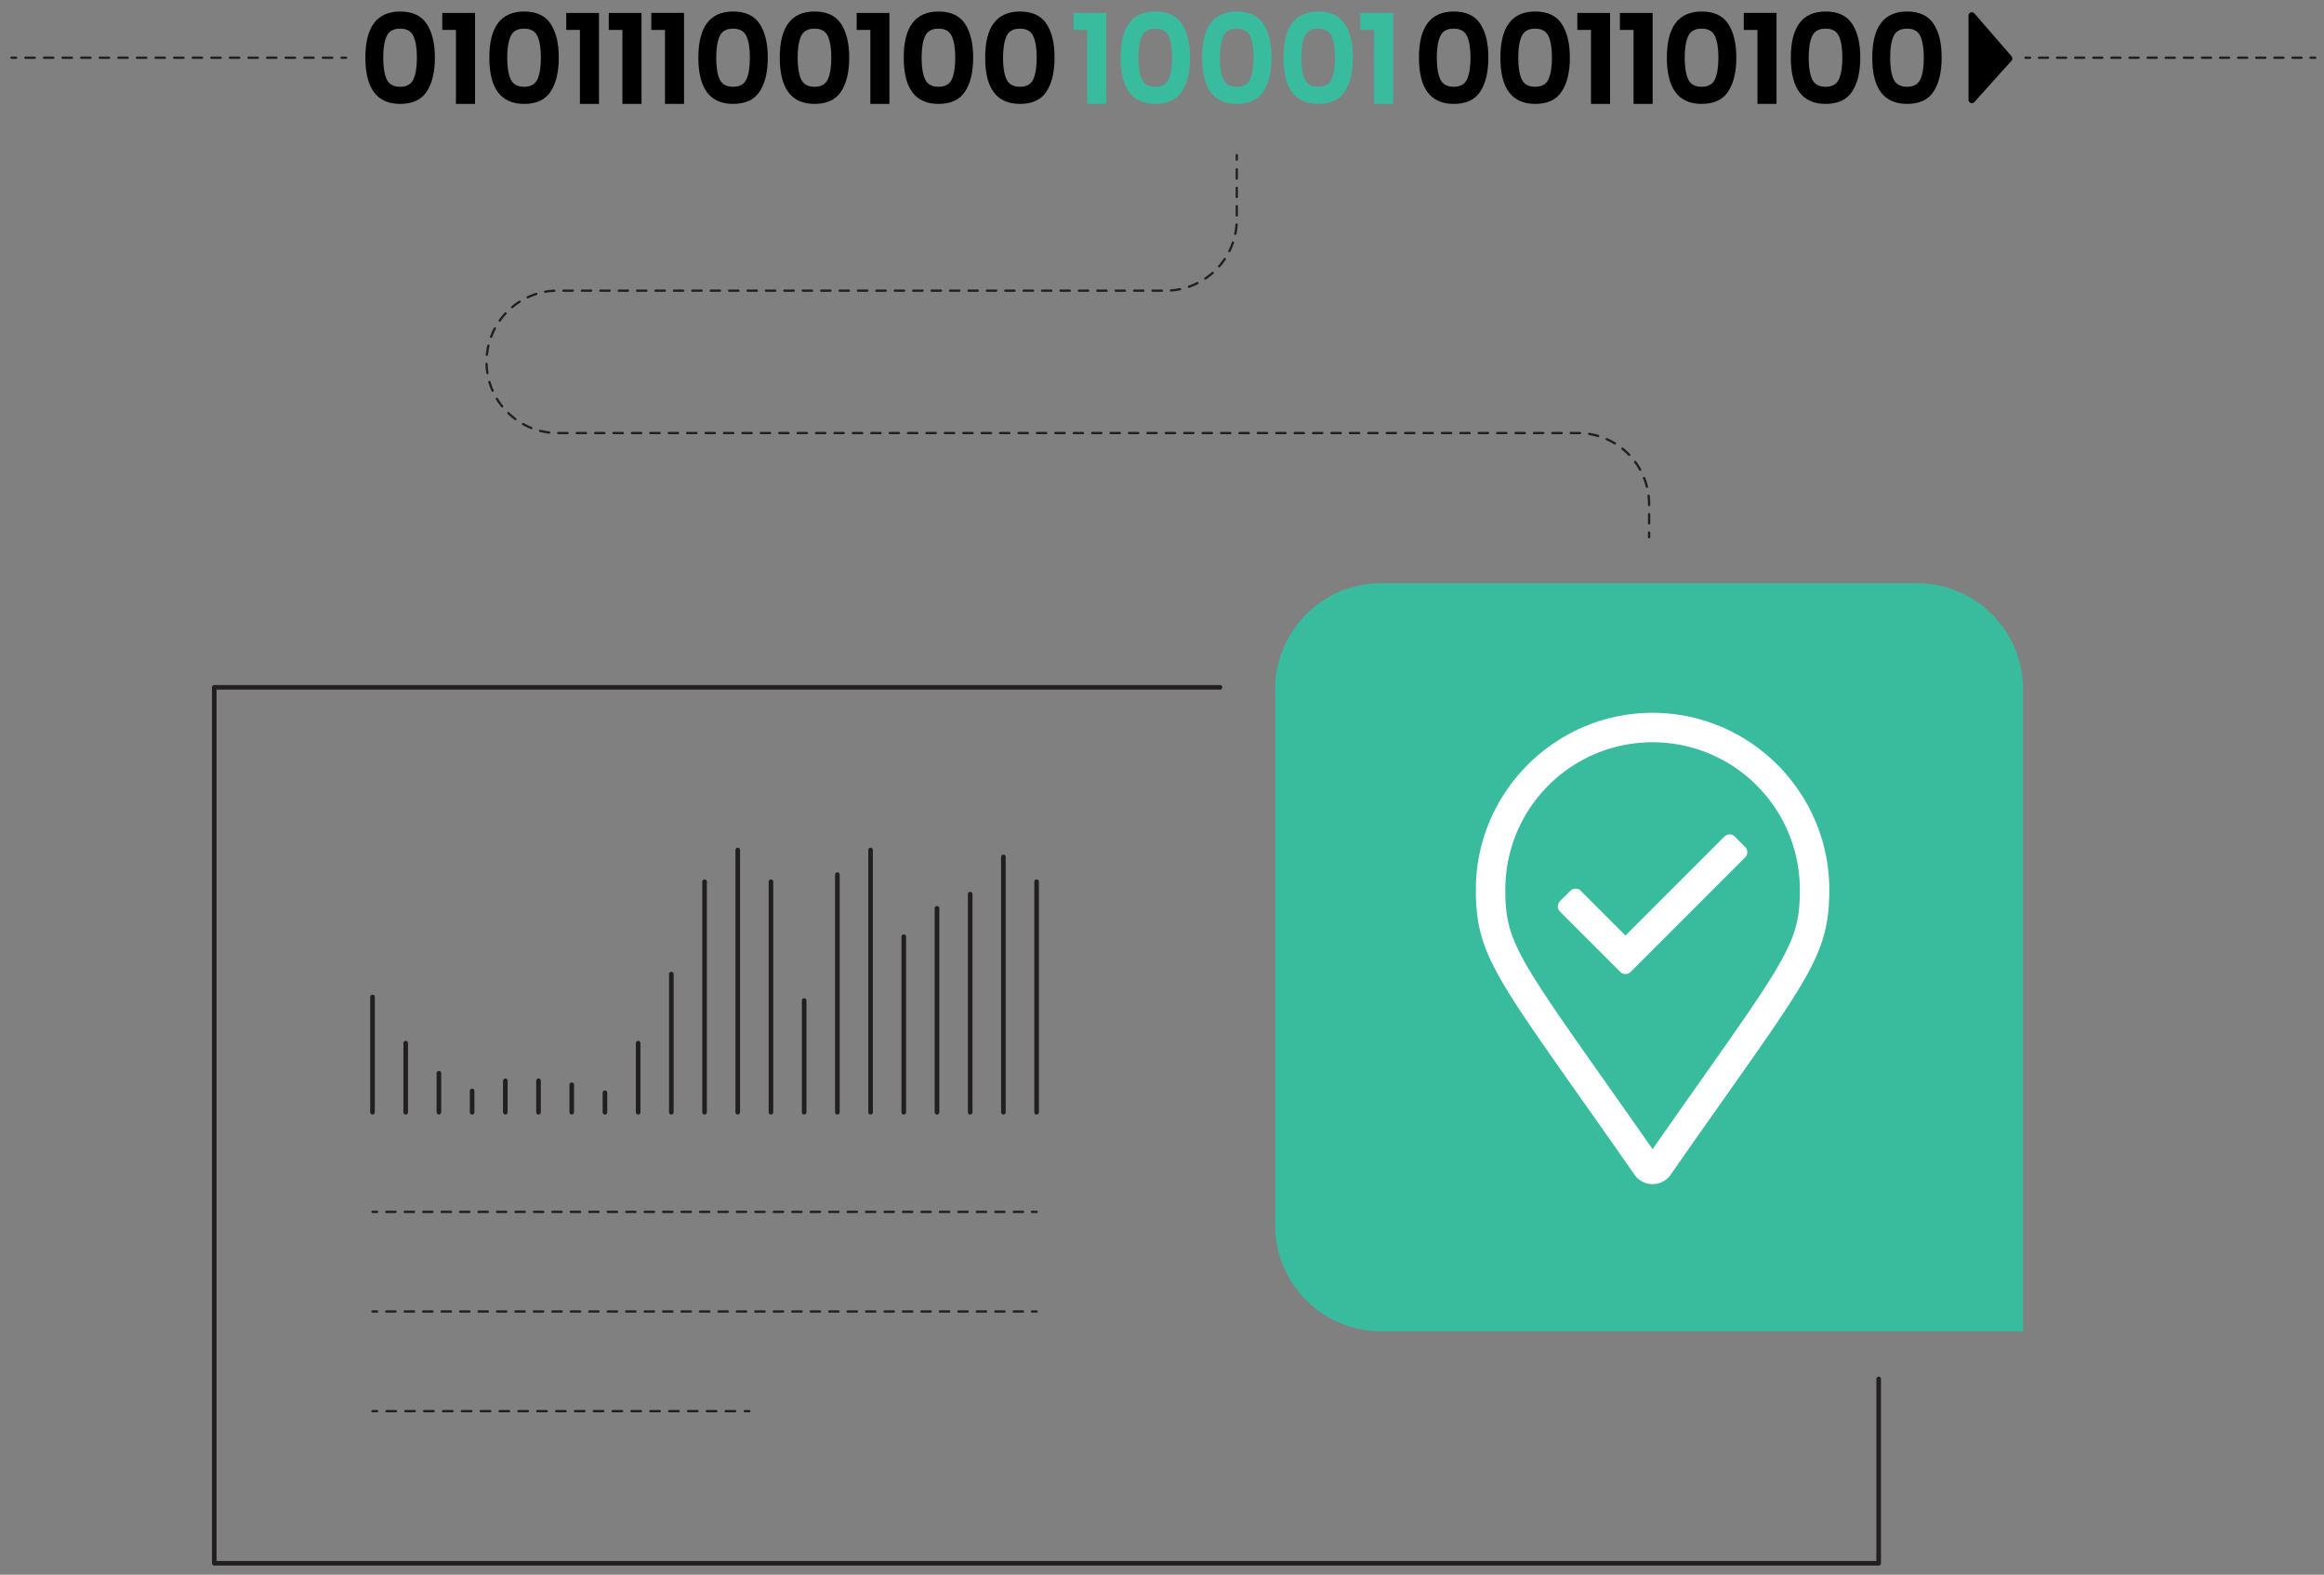 <svg xmlns="http://www.w3.org/2000/svg" viewBox="0 0 2020 1368.56"><rect x="0" y="0" width="2020" height="1368.56" fill="#808080" stroke="none"/><defs><style>.cls-1{fill:#39bb9d;}.cls-2{fill:#fff;}.cls-3,.cls-4,.cls-5,.cls-6,.cls-7,.cls-8,.cls-9{fill:none;stroke:#221f20;stroke-linecap:round;}.cls-3,.cls-4,.cls-5,.cls-6,.cls-7,.cls-8{stroke-miterlimit:10;stroke-width:2px;}.cls-4{stroke-dasharray:8.08 8.08;}.cls-5{stroke-dasharray:7.87 7.87;}.cls-6{stroke-dasharray:8 8;}.cls-7{stroke-dasharray:8.02 8.02;}.cls-8{stroke-dasharray:8.19 8.19;}.cls-9{stroke-linejoin:round;stroke-width:4px;}</style></defs><g id="solid_shapes" data-name="solid shapes"><path d="M317.58,50.1q0-40.09,30.24-40.1,16,0,23.08,10.75T378,50.1q0,18.71-7.05,29.45T347.82,90.3Q317.58,90.3,317.58,50.1Zm44.8,0q0-12.1-3-18.65t-11.6-6.55q-8.73,0-11.7,6.55t-3,18.65q0,12.21,3,18.76t11.7,6.55q8.63,0,11.6-6.55T362.38,50.1Z"/><path d="M384.45,26V11.23H412.9V90.3H396.32V26Z"/><path d="M425.33,50.1q0-40.09,30.24-40.1,16,0,23.07,10.75t7.05,29.35q0,18.71-7.05,29.45T455.57,90.3Q425.33,90.3,425.33,50.1Zm44.8,0q0-12.1-3-18.65T455.57,24.9q-8.74,0-11.71,6.55t-3,18.65q0,12.21,3,18.76t11.71,6.55q8.63,0,11.59-6.55T470.13,50.1Z"/><path d="M492.19,26V11.23h28.45V90.3H504.06V26Z"/><path d="M529.15,26V11.23H557.6V90.3H541V26Z"/><path d="M566.11,26V11.23h28.45V90.3H578V26Z"/><path d="M607,50.1Q607,10,637.23,10q16,0,23.07,10.75t7.05,29.35q0,18.71-7.05,29.45T637.23,90.3Q607,90.3,607,50.1Zm44.8,0q0-12.1-3-18.65T637.23,24.9q-8.75,0-11.71,6.55t-3,18.65q0,12.21,3,18.76t11.71,6.55q8.63,0,11.59-6.55T651.79,50.1Z"/><path d="M677.77,50.1Q677.77,10,708,10q16,0,23.07,10.75t7.06,29.35q0,18.71-7.06,29.45T708,90.3Q677.77,90.3,677.77,50.1Zm44.8,0q0-12.1-3-18.65T708,24.9q-8.73,0-11.7,6.55t-3,18.65q0,12.21,3,18.76T708,75.41q8.63,0,11.59-6.55T722.57,50.1Z"/><path d="M744.63,26V11.23h28.45V90.3H756.5V26Z"/><path d="M785.51,50.1q0-40.09,30.24-40.1,16,0,23.07,10.75t7.06,29.35q0,18.71-7.06,29.45T815.75,90.3Q785.51,90.3,785.51,50.1Zm44.8,0q0-12.1-3-18.65T815.75,24.9q-8.73,0-11.7,6.55t-3,18.65q0,12.21,3,18.76t11.7,6.55q8.63,0,11.59-6.55T830.31,50.1Z"/><path d="M856.29,50.1q0-40.09,30.25-40.1,16,0,23.07,10.75t7,29.35q0,18.71-7,29.45T886.54,90.3Q856.3,90.3,856.29,50.1Zm44.81,0q0-12.1-3-18.65T886.54,24.9q-8.74,0-11.71,6.55t-3,18.65q0,12.21,3,18.76t11.71,6.55q8.61,0,11.59-6.55T901.1,50.1Z"/><path class="cls-1" d="M933.16,26V11.23h28.45V90.3H945V26Z"/><path class="cls-1" d="M974,50.1Q974,10,1004.28,10q16,0,23.07,10.75t7.06,29.35q0,18.71-7.06,29.45T1004.28,90.3Q974,90.3,974,50.1Zm44.8,0q0-12.1-3-18.65t-11.59-6.55q-8.74,0-11.71,6.55t-3,18.65q0,12.21,3,18.76t11.71,6.55q8.63,0,11.59-6.55T1018.84,50.1Z"/><path class="cls-1" d="M1044.82,50.1q0-40.09,30.24-40.1,16,0,23.07,10.75t7.06,29.35q0,18.71-7.06,29.45T1075.06,90.3Q1044.82,90.3,1044.82,50.1Zm44.8,0q0-12.1-3-18.65t-11.59-6.55q-8.73,0-11.7,6.55t-3,18.65q0,12.21,3,18.76t11.7,6.55q8.63,0,11.59-6.55T1089.62,50.1Z"/><path class="cls-1" d="M1115.6,50.1q0-40.09,30.24-40.1,16,0,23.08,10.75t7,29.35q0,18.71-7,29.45T1145.84,90.3Q1115.6,90.3,1115.6,50.1Zm44.8,0q0-12.1-3-18.65t-11.6-6.55q-8.73,0-11.7,6.55t-3,18.65q0,12.21,3,18.76t11.7,6.55q8.63,0,11.6-6.55T1160.4,50.1Z"/><path class="cls-1" d="M1182.47,26V11.23h28.45V90.3h-16.58V26Z"/><path d="M1233.35,50.1q0-40.09,30.24-40.1,16,0,23.07,10.75t7,29.35q0,18.71-7,29.45T1263.59,90.3Q1233.35,90.3,1233.35,50.1Zm44.8,0q0-12.1-3-18.65t-11.59-6.55q-8.74,0-11.71,6.55t-3,18.65q0,12.21,3,18.76t11.71,6.55q8.61,0,11.59-6.55T1278.15,50.1Z"/><path d="M1304.13,50.1q0-40.09,30.24-40.1,16,0,23.07,10.75t7.06,29.35q0,18.71-7.06,29.45T1334.37,90.3Q1304.13,90.3,1304.13,50.1Zm44.8,0q0-12.1-3-18.65t-11.59-6.55q-8.74,0-11.7,6.55t-3,18.65q0,12.21,3,18.76t11.7,6.55q8.63,0,11.59-6.55T1348.93,50.1Z"/><path d="M1371,26V11.23h28.45V90.3h-16.58V26Z"/><path d="M1408,26V11.23h28.45V90.3h-16.58V26Z"/><path d="M1448.83,50.1q0-40.09,30.24-40.1,16,0,23.07,10.75t7.06,29.35q0,18.71-7.06,29.45T1479.07,90.3Q1448.83,90.3,1448.83,50.1Zm44.8,0q0-12.1-3-18.65t-11.59-6.55q-8.73,0-11.7,6.55t-3,18.65q0,12.21,3,18.76t11.7,6.55q8.63,0,11.59-6.55T1493.63,50.1Z"/><path d="M1515.69,26V11.23h28.45V90.3h-16.57V26Z"/><path d="M1556.57,50.1q0-40.09,30.24-40.1,16,0,23.07,10.75t7.06,29.35q0,18.71-7.06,29.45T1586.81,90.3Q1556.57,90.3,1556.57,50.1Zm44.8,0q0-12.1-3-18.65t-11.59-6.55q-8.73,0-11.7,6.55t-3,18.65q0,12.21,3,18.76t11.7,6.55q8.63,0,11.59-6.55T1601.37,50.1Z"/><path d="M1627.36,50.1q0-40.09,30.24-40.1,16,0,23.07,10.75t7,29.35q0,18.71-7,29.45T1657.6,90.3Q1627.36,90.3,1627.36,50.1Zm44.8,0q0-12.1-3-18.65T1657.6,24.9q-8.74,0-11.71,6.55t-3,18.65q0,12.21,3,18.76t11.71,6.55q8.61,0,11.59-6.55T1672.16,50.1Z"/><path d="M1711,13.61V86.69a2.92,2.92,0,0,0,5.08,2l32.27-35.88a3,3,0,0,0,0-4l-32.27-37.2A2.92,2.92,0,0,0,1711,13.61Z"/><path class="cls-1" d="M1200.53,506.84h465.73A92.19,92.19,0,0,1,1758.45,599V1157a0,0,0,0,1,0,0H1200.53a92.19,92.19,0,0,1-92.19-92.19V599a92.19,92.19,0,0,1,92.19-92.19Z"/><path class="cls-2" d="M1436.4,619.46c-84.48,0-153.6,69.12-153.6,153.6,0,61.44,20.48,79.36,138.24,248.32a19.2,19.2,0,0,0,30.72,0C1569.52,852.42,1590,834.5,1590,773.06,1590,688.58,1520.88,619.46,1436.4,619.46Zm0,379.2c-15.74-22.54-29.67-42.28-42-59.75-77.51-109.88-86-123.36-86-165.85a128,128,0,0,1,256,0c0,42.49-8.51,56-86,165.85-12.41,17.6-26.47,37.53-42,59.75ZM1507.87,727a6.39,6.39,0,0,0-9,0l-86,86L1374,774.15a6.42,6.42,0,0,0-9.06,0l-9.05,9.05a6.42,6.42,0,0,0,0,9l52.43,52.43a6.41,6.41,0,0,0,9,0l99.56-99.56a6.4,6.4,0,0,0,0-9l-9-9Z"/></g><g id="inverted_lines" data-name="inverted lines"><line class="cls-3" x1="300.82" y1="50.15" x2="296.82" y2="50.15"/><line class="cls-4" x1="288.74" y1="50.15" x2="18.04" y2="50.15"/><line class="cls-3" x1="14" y1="50.15" x2="10" y2="50.15"/><line class="cls-3" x1="2012.34" y1="50.15" x2="2008.34" y2="50.15"/><line class="cls-5" x1="2000.48" y1="50.15" x2="1768.44" y2="50.15"/><line class="cls-3" x1="1764.51" y1="50.15" x2="1760.51" y2="50.15"/><line class="cls-3" x1="1433.39" y1="466.84" x2="1433.39" y2="462.84"/><path class="cls-6" d="M1433.39,454.84V438.21a61.87,61.87,0,0,0-61.87-61.87H484.77a61.87,61.87,0,0,1-61.87-61.87h0a61.88,61.88,0,0,1,61.87-61.88h528.38A61.87,61.87,0,0,0,1075,190.72v-48"/><line class="cls-3" x1="1075.02" y1="138.74" x2="1075.02" y2="134.74"/><line class="cls-3" x1="323.77" y1="1053.18" x2="327.77" y2="1053.18"/><line class="cls-7" x1="335.79" y1="1053.18" x2="893" y2="1053.18"/><line class="cls-3" x1="897.01" y1="1053.18" x2="901.01" y2="1053.18"/><line class="cls-3" x1="323.77" y1="1139.76" x2="327.77" y2="1139.76"/><line class="cls-7" x1="335.79" y1="1139.76" x2="893" y2="1139.76"/><line class="cls-3" x1="897.01" y1="1139.76" x2="901.01" y2="1139.76"/><line class="cls-3" x1="323.77" y1="1226.35" x2="327.77" y2="1226.35"/><line class="cls-8" x1="335.97" y1="1226.35" x2="643.24" y2="1226.35"/><line class="cls-3" x1="647.34" y1="1226.35" x2="651.34" y2="1226.35"/></g><g id="solid_lines" data-name="solid lines"><polyline class="cls-9" points="1632.92 1198.35 1632.92 1358.56 186.24 1358.56 186.24 597.31 1060.41 597.31"/><line class="cls-9" x1="323.77" y1="866.41" x2="323.77" y2="966.59"/><line class="cls-9" x1="352.64" y1="906.57" x2="352.64" y2="966.59"/><line class="cls-9" x1="381.5" y1="932.67" x2="381.5" y2="966.59"/><line class="cls-9" x1="410.36" y1="948.08" x2="410.36" y2="966.59"/><line class="cls-9" x1="439.22" y1="939.23" x2="439.22" y2="966.59"/><line class="cls-9" x1="468.08" y1="939.23" x2="468.08" y2="966.59"/><line class="cls-9" x1="496.94" y1="942.69" x2="496.94" y2="966.59"/><line class="cls-9" x1="525.81" y1="949.63" x2="525.81" y2="966.59"/><line class="cls-9" x1="554.67" y1="906.57" x2="554.67" y2="966.59"/><line class="cls-9" x1="583.53" y1="846.55" x2="583.53" y2="966.59"/><line class="cls-9" x1="612.39" y1="766.23" x2="612.39" y2="966.59"/><line class="cls-9" x1="641.25" y1="738.66" x2="641.25" y2="966.59"/><line class="cls-9" x1="670.11" y1="766.23" x2="670.11" y2="966.59"/><line class="cls-9" x1="698.97" y1="869.49" x2="698.97" y2="966.59"/><line class="cls-9" x1="727.84" y1="760.07" x2="727.84" y2="966.59"/><line class="cls-9" x1="756.7" y1="738.66" x2="756.7" y2="966.59"/><line class="cls-9" x1="785.56" y1="814.01" x2="785.56" y2="966.59"/><line class="cls-9" x1="814.42" y1="789.35" x2="814.42" y2="966.59"/><line class="cls-9" x1="843.28" y1="777.02" x2="843.28" y2="966.59"/><line class="cls-9" x1="872.14" y1="744.66" x2="872.14" y2="966.59"/><line class="cls-9" x1="901.01" y1="766.23" x2="901.01" y2="966.59"/></g></svg>